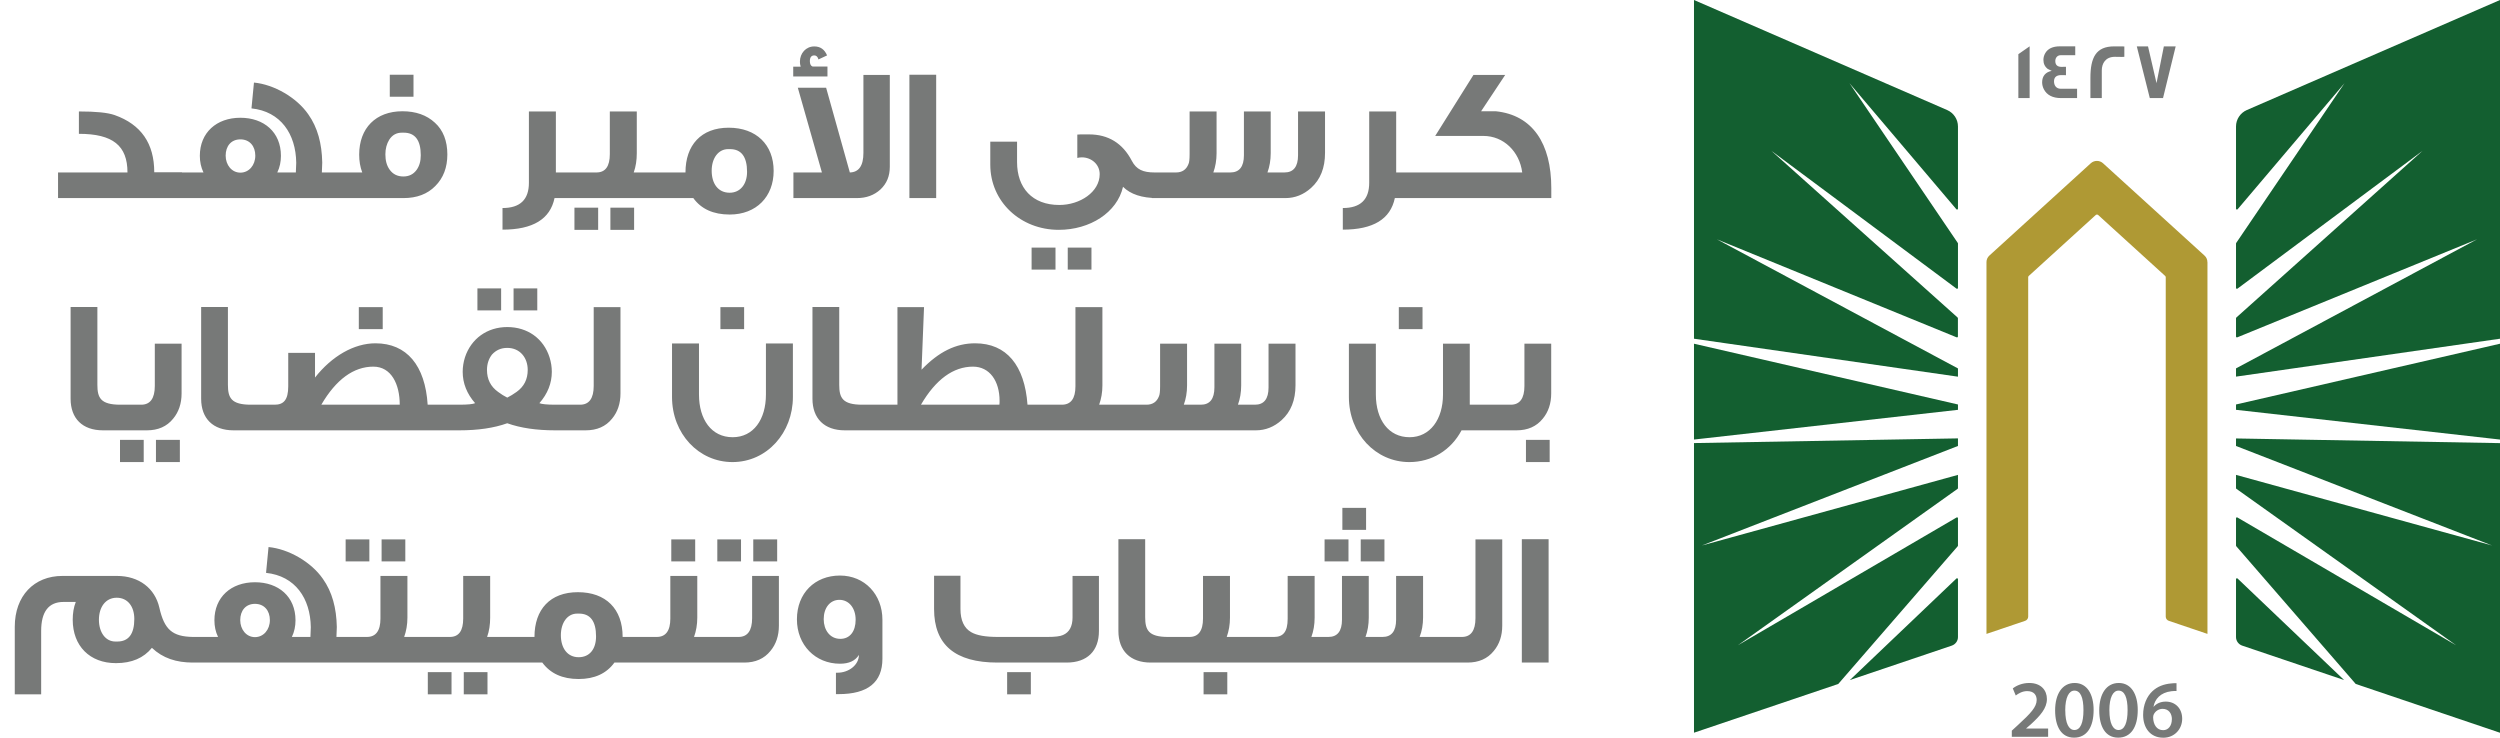<svg width="183" height="54" viewBox="0 0 183 54" fill="none" xmlns="http://www.w3.org/2000/svg">
<path d="M13.321 14.5H4.249V12.624H9.331C9.331 10.664 8.267 9.796 5.775 9.796V8.158C7.007 8.158 7.875 8.242 8.393 8.424C10.325 9.11 11.291 10.496 11.291 12.61H13.321V14.5ZM24.82 14.5H12.878V12.624H14.894C14.712 12.246 14.628 11.84 14.628 11.406C14.628 9.712 15.846 8.62 17.596 8.62C19.318 8.62 20.564 9.67 20.564 11.406C20.564 11.84 20.48 12.246 20.298 12.624H21.656L21.684 11.91C21.656 9.81 20.55 8.158 18.408 7.934L18.59 6.044C20.06 6.184 21.712 7.136 22.566 8.368C23.252 9.334 23.56 10.51 23.588 11.896L23.56 12.624H24.82V14.5ZM18.688 11.392C18.688 10.706 18.282 10.202 17.596 10.202C16.91 10.202 16.518 10.706 16.518 11.392C16.518 12.078 16.966 12.638 17.596 12.638C18.226 12.638 18.688 12.092 18.688 11.392ZM30.268 7.08H28.532V5.47H30.268V7.08ZM32.746 11.308C32.746 12.26 32.452 13.03 31.864 13.618C31.29 14.206 30.506 14.5 29.54 14.5H24.416V12.624H26.516C26.362 12.218 26.292 11.784 26.292 11.322C26.292 9.376 27.51 8.144 29.456 8.144C30.436 8.144 31.234 8.424 31.836 8.984C32.438 9.53 32.746 10.314 32.746 11.308ZM30.8 11.364C30.8 10.258 30.38 9.712 29.554 9.712H29.414C29.022 9.712 28.714 9.88 28.49 10.23C28.308 10.524 28.21 10.888 28.21 11.294C28.21 11.756 28.308 12.12 28.518 12.414C28.756 12.75 29.092 12.918 29.526 12.918C29.932 12.918 30.254 12.764 30.492 12.442C30.702 12.148 30.8 11.798 30.8 11.364ZM42.762 14.5H40.592C40.27 16.04 39.01 16.81 36.784 16.81V15.228C38.072 15.228 38.716 14.612 38.716 13.38V8.158H40.69V12.624H42.762V14.5ZM48.671 14.5H42.371V12.624H43.659C44.317 12.624 44.639 12.176 44.639 11.28V8.158H46.613V11.21C46.613 11.728 46.543 12.19 46.389 12.624H48.671V14.5ZM46.417 16.824H44.681V15.2H46.417V16.824ZM43.785 16.824H42.049V15.2H43.785V16.824ZM56.631 12.512C56.631 14.388 55.371 15.704 53.411 15.704C52.221 15.704 51.325 15.298 50.751 14.5H48.231V12.624H50.177C50.177 10.622 51.325 9.348 53.341 9.348C55.357 9.348 56.631 10.594 56.631 12.512ZM54.685 12.582C54.685 11.476 54.265 10.916 53.439 10.916H53.299C52.585 10.916 52.095 11.574 52.095 12.498C52.095 13.45 52.571 14.108 53.411 14.108C54.181 14.108 54.685 13.492 54.685 12.582ZM65.134 12.204C65.134 12.89 64.91 13.436 64.448 13.87C63.986 14.29 63.412 14.5 62.726 14.5H58.078V12.624H60.164L58.4 6.422H60.472L62.208 12.624C62.866 12.61 63.202 12.134 63.202 11.196V5.484H65.134V12.204ZM60.57 5.596H58.064V4.882H58.61C58.568 4.756 58.554 4.63 58.554 4.518C58.554 3.888 59.002 3.398 59.604 3.398C60.052 3.398 60.36 3.622 60.542 4.056L59.912 4.35C59.856 4.154 59.758 4.056 59.604 4.056C59.394 4.056 59.282 4.196 59.282 4.476C59.282 4.686 59.352 4.826 59.478 4.868H60.57V5.596ZM68.528 14.5H66.568V5.47H68.528V14.5ZM84.823 14.5H84.725C83.591 14.5 82.751 14.22 82.205 13.674C81.771 15.564 79.783 16.824 77.501 16.824C74.701 16.824 72.489 14.766 72.489 12.05V10.37H74.449V11.868C74.449 13.744 75.555 15.004 77.543 15.004C79.055 15.004 80.497 14.052 80.497 12.75C80.497 12.008 79.867 11.518 79.195 11.518C79.083 11.518 78.971 11.532 78.859 11.56V9.852C78.859 9.838 79.139 9.838 79.713 9.838C81.127 9.838 82.177 10.482 82.849 11.77C83.185 12.414 83.675 12.624 84.515 12.624H84.823V14.5ZM79.895 19.736H78.159V18.126H79.895V19.736ZM77.263 19.736H75.513V18.126H77.263V19.736ZM84.322 14.5V12.624H86.085C86.534 12.624 86.841 12.414 86.996 12.008C87.052 11.896 87.079 11.658 87.079 11.28V8.158H89.053V11.21C89.053 11.728 88.969 12.204 88.816 12.624H90.061C90.719 12.624 91.055 12.204 91.055 11.364V8.158H93.016V11.21C93.016 11.728 92.931 12.204 92.778 12.624H94.023C94.681 12.624 95.017 12.204 95.017 11.364V8.158H96.992V11.196C96.992 12.288 96.656 13.142 95.969 13.758C95.424 14.248 94.793 14.5 94.094 14.5H84.322ZM104.272 14.5H102.102C101.78 16.04 100.52 16.81 98.294 16.81V15.228C99.582 15.228 100.226 14.612 100.226 13.38V8.158H102.2V12.624H104.272V14.5ZM113.555 14.5H103.363V12.624H111.427C111.231 11.098 110.069 9.95 108.585 9.95H105.057L107.857 5.484H110.181L108.417 8.144H109.495C112.169 8.424 113.555 10.482 113.555 13.772V14.5Z" fill="#777978"/>
<path d="M9.382 31.5H7.534C6.035 31.5 5.168 30.632 5.168 29.19V22.47H7.128V28.168C7.128 29.12 7.365 29.624 8.807 29.624H9.382V31.5ZM13.292 28.798C13.292 29.54 13.082 30.156 12.676 30.646C12.214 31.22 11.57 31.5 10.758 31.5H9.092V29.624H10.338C10.996 29.624 11.332 29.162 11.332 28.252V25.158H13.292V28.798ZM13.166 33.824H11.416V32.2H13.166V33.824ZM10.52 33.824H8.784V32.2H10.52V33.824ZM18.938 31.5H17.09C15.592 31.5 14.724 30.632 14.724 29.19V22.47H16.684V28.168C16.684 29.12 16.922 29.624 18.364 29.624H18.938V31.5ZM32.831 31.5H18.341V29.624H20.105C20.749 29.624 21.099 29.288 21.099 28.28V25.83H23.059V27.636C24.291 26.068 25.915 25.13 27.483 25.13C29.779 25.13 31.123 26.754 31.305 29.624H32.831V31.5ZM29.261 29.624C29.261 28.126 28.645 26.838 27.329 26.838C25.887 26.838 24.599 27.776 23.521 29.624H29.261ZM28.015 24.094H26.265V22.484H28.015V24.094ZM39.329 22.722H37.593V21.112H39.329V22.722ZM36.683 22.722H34.947V21.112H36.683V22.722ZM41.765 31.5H40.631C39.273 31.5 38.111 31.332 37.131 30.982C36.151 31.332 34.989 31.5 33.631 31.5H32.357V29.624H33.631C34.247 29.624 34.625 29.582 34.779 29.512C34.177 28.826 33.869 28.056 33.869 27.216C33.869 26.866 33.925 26.502 34.037 26.152C34.485 24.794 35.661 23.94 37.131 23.94C38.629 23.94 39.791 24.794 40.225 26.152C40.337 26.502 40.393 26.866 40.393 27.216C40.393 28.056 40.085 28.826 39.483 29.512C39.651 29.582 40.029 29.624 40.631 29.624H41.765V31.5ZM37.817 28.686C38.363 28.294 38.629 27.762 38.629 27.076C38.629 26.194 38.069 25.466 37.131 25.466C36.669 25.466 36.305 25.634 36.011 25.956C35.773 26.264 35.647 26.642 35.647 27.076C35.647 27.762 35.913 28.294 36.459 28.686C36.683 28.854 36.907 28.994 37.131 29.106C37.355 28.994 37.579 28.854 37.817 28.686ZM45.419 28.798C45.419 29.54 45.209 30.156 44.803 30.646C44.341 31.22 43.697 31.5 42.871 31.5H41.023V29.624H42.465C43.123 29.624 43.459 29.162 43.459 28.252V22.484H45.419V28.798ZM54.47 24.094H52.734V22.484H54.47V24.094ZM49.192 25.144H51.166V28.882C51.166 30.702 52.076 32.004 53.63 32.004C55.156 32.004 56.066 30.702 56.066 28.882V25.144H58.04V29.064C58.04 31.668 56.15 33.824 53.616 33.824C51.152 33.824 49.192 31.752 49.192 29.064V25.144ZM63.686 31.5H61.838C60.34 31.5 59.472 30.632 59.472 29.19V22.47H61.432V28.168C61.432 29.12 61.67 29.624 63.112 29.624H63.686V31.5ZM76.739 31.5H63.453V29.624H65.693V22.484H67.639L67.457 27.062C68.717 25.746 69.977 25.13 71.377 25.13C73.687 25.13 75.003 26.754 75.213 29.624H76.739V31.5ZM73.155 29.624C73.169 29.526 73.169 29.442 73.169 29.344C73.169 27.888 72.441 26.838 71.223 26.838C69.781 26.838 68.493 27.776 67.415 29.624H73.155ZM82.754 31.5H76.398V29.624H77.728C78.386 29.624 78.722 29.176 78.722 28.28V22.484H80.696V28.21C80.696 28.728 80.612 29.19 80.458 29.624H82.754V31.5ZM82.161 31.5V29.624H83.925C84.373 29.624 84.681 29.414 84.835 29.008C84.891 28.896 84.919 28.658 84.919 28.28V25.158H86.893V28.21C86.893 28.728 86.809 29.204 86.655 29.624H87.901C88.559 29.624 88.895 29.204 88.895 28.364V25.158H90.855V28.21C90.855 28.728 90.771 29.204 90.617 29.624H91.863C92.521 29.624 92.857 29.204 92.857 28.364V25.158H94.831V28.196C94.831 29.288 94.495 30.142 93.809 30.758C93.263 31.248 92.633 31.5 91.933 31.5H82.161ZM104.129 24.094H102.393V22.484H104.129V24.094ZM109.855 31.5H106.985C106.215 32.956 104.801 33.824 103.163 33.824C100.699 33.824 98.739 31.752 98.739 29.064V25.158H100.713V28.882C100.713 30.73 101.651 32.004 103.177 32.004C104.689 32.004 105.627 30.688 105.627 28.882V25.158H107.587V29.624H109.855V31.5ZM113.548 28.798C113.548 29.54 113.338 30.156 112.932 30.646C112.47 31.22 111.826 31.5 111.014 31.5H109.348V29.624H110.594C111.252 29.624 111.588 29.162 111.588 28.252V25.158H113.548V28.798ZM113.436 33.824H111.7V32.2H113.436V33.824Z" fill="#777978"/>
<path d="M14.213 48.5H14.129C12.897 48.5 11.917 48.178 11.119 47.422C10.517 48.164 9.649 48.542 8.487 48.542C6.569 48.542 5.323 47.282 5.323 45.364C5.323 44.888 5.393 44.454 5.547 44.062H4.651C3.559 44.062 3.013 44.776 3.013 46.19V50.824H1.081V45.882C1.081 43.614 2.495 42.158 4.567 42.158H8.557C10.181 42.158 11.343 43.068 11.665 44.482C12.029 46.092 12.617 46.596 14.115 46.624H14.213V48.5ZM9.831 45.308C9.831 44.37 9.327 43.754 8.543 43.754C7.731 43.754 7.241 44.44 7.241 45.364C7.241 46.302 7.731 46.96 8.445 46.96H8.585C9.411 46.96 9.831 46.414 9.831 45.308ZM25.887 48.5H13.945V46.624H15.961C15.779 46.246 15.695 45.84 15.695 45.406C15.695 43.712 16.913 42.62 18.663 42.62C20.385 42.62 21.631 43.67 21.631 45.406C21.631 45.84 21.547 46.246 21.365 46.624H22.723L22.751 45.91C22.723 43.81 21.617 42.158 19.475 41.934L19.657 40.044C21.127 40.184 22.779 41.136 23.633 42.368C24.319 43.334 24.627 44.51 24.655 45.896L24.627 46.624H25.887V48.5ZM19.755 45.392C19.755 44.706 19.349 44.202 18.663 44.202C17.977 44.202 17.585 44.706 17.585 45.392C17.585 46.078 18.033 46.638 18.663 46.638C19.293 46.638 19.755 46.092 19.755 45.392ZM29.669 41.094H27.933V39.484H29.669V41.094ZM27.037 41.094H25.301V39.484H27.037V41.094ZM31.881 48.5H25.567V46.624H26.855C27.513 46.624 27.849 46.176 27.849 45.28V42.158H29.823V45.21C29.823 45.728 29.739 46.19 29.585 46.624H31.881V48.5ZM37.938 48.5H31.638V46.624H32.926C33.584 46.624 33.906 46.176 33.906 45.28V42.158H35.88V45.21C35.88 45.728 35.81 46.19 35.656 46.624H37.938V48.5ZM35.684 50.824H33.948V49.2H35.684V50.824ZM33.052 50.824H31.316V49.2H33.052V50.824ZM47.215 48.5H44.975C44.401 49.298 43.519 49.704 42.357 49.704C41.167 49.704 40.285 49.298 39.697 48.5H37.555V46.624H39.123C39.123 44.608 40.271 43.348 42.301 43.348C44.345 43.348 45.577 44.566 45.577 46.624H47.215V48.5ZM43.631 46.582C43.631 45.476 43.211 44.916 42.385 44.916H42.245C41.531 44.916 41.055 45.588 41.055 46.498C41.055 47.436 41.531 48.108 42.357 48.108C43.155 48.108 43.631 47.52 43.631 46.582ZM50.888 41.094H49.138V39.484H50.888V41.094ZM53.099 48.5H46.785V46.624H48.074C48.731 46.624 49.068 46.176 49.068 45.28V42.158H51.041V45.21C51.041 45.728 50.958 46.19 50.803 46.624H53.099V48.5ZM56.889 41.094H55.139V39.484H56.889V41.094ZM54.243 41.094H52.507V39.484H54.243V41.094ZM57.015 45.798C57.015 46.54 56.805 47.156 56.399 47.646C55.937 48.22 55.293 48.5 54.481 48.5H52.815V46.624H54.061C54.719 46.624 55.055 46.162 55.055 45.252V42.158H57.015V45.798ZM64.593 48.22C64.593 49.942 63.529 50.81 61.387 50.81H61.191V49.242H61.317C62.101 49.242 62.871 48.696 62.871 47.94C62.605 48.374 62.143 48.584 61.485 48.584C59.679 48.584 58.335 47.212 58.335 45.336C58.335 43.418 59.651 42.13 61.485 42.13C63.291 42.13 64.593 43.516 64.593 45.364V48.22ZM62.633 45.364C62.633 44.51 62.143 43.908 61.443 43.908C60.757 43.908 60.295 44.496 60.295 45.322C60.295 46.106 60.743 46.764 61.513 46.764C62.213 46.764 62.633 46.218 62.633 45.364ZM80.442 46.19C80.442 47.646 79.588 48.5 78.076 48.5H73.008C69.914 48.5 68.374 47.198 68.374 44.58V42.144H70.306V44.58C70.306 45.406 70.572 45.98 71.09 46.274C71.496 46.512 72.14 46.624 73.05 46.624H76.662C77.222 46.624 77.6 46.582 77.81 46.484C78.272 46.288 78.51 45.854 78.51 45.196V42.158H80.442V46.19ZM75.458 50.824H73.722V49.2H75.458V50.824ZM86.081 48.5H84.233C82.735 48.5 81.867 47.632 81.867 46.19V39.47H83.827V45.168C83.827 46.12 84.065 46.624 85.507 46.624H86.081V48.5ZM92.092 48.5H85.778V46.624H87.066C87.724 46.624 88.06 46.176 88.06 45.28V42.158H90.034V45.21C90.034 45.728 89.95 46.19 89.796 46.624H92.092V48.5ZM89.838 50.824H88.102V49.2H89.838V50.824ZM106.199 48.5H91.499V46.624H93.263C93.907 46.624 94.257 46.274 94.257 45.294V42.158H96.231V45.21C96.231 45.728 96.147 46.204 95.993 46.624H97.239C97.897 46.624 98.233 46.204 98.233 45.364V42.158H100.193V45.21C100.193 45.728 100.109 46.204 99.955 46.624H101.201C101.859 46.624 102.195 46.204 102.195 45.364V42.158H104.169V45.196C104.169 45.714 104.085 46.19 103.917 46.624H106.199V48.5ZM98.709 41.094H96.959V39.484H98.709V41.094ZM99.997 38.784H98.261V37.174H99.997V38.784ZM101.341 41.094H99.605V39.484H101.341V41.094ZM109.964 45.798C109.964 46.54 109.754 47.156 109.348 47.646C108.886 48.22 108.242 48.5 107.416 48.5H105.568V46.624H107.01C107.668 46.624 108.004 46.162 108.004 45.252V39.484H109.964V45.798ZM113.358 48.5H111.398V39.47H113.358V48.5Z" fill="#777978"/>
<path d="M143.323 32.645L124.577 39.93L143.323 34.761V35.73C143.323 35.751 143.311 35.771 143.295 35.783L127.213 47.234L143.222 37.879C143.266 37.855 143.323 37.882 143.323 37.935V39.938C143.323 39.938 143.32 39.97 143.308 39.982L134.561 50.066L124 53.634V32.433L143.323 32.09V32.645ZM143.21 42.348C143.251 42.307 143.323 42.335 143.323 42.395V46.635C143.323 46.916 143.14 47.166 142.872 47.259L135.41 49.78L143.21 42.348ZM143.323 29.608V29.999L124 32.175V25.16L143.323 29.608ZM142.535 8.057C143.011 8.266 143.323 8.737 143.323 9.256V15.277C143.323 15.337 143.247 15.365 143.206 15.317L135.382 6.09L143.312 17.787C143.313 17.79 143.323 17.812 143.323 17.823V21.077C143.323 21.129 143.262 21.161 143.218 21.129L129.66 11.037L143.3 23.245C143.302 23.248 143.319 23.274 143.319 23.293V24.633C143.319 24.681 143.271 24.709 143.227 24.693L125.676 17.518L143.323 26.97V27.573L124 24.794V0L142.535 8.057Z" fill="#135F30"/>
<path d="M161.586 19.186V46.402L158.756 45.444C158.622 45.4 158.532 45.275 158.532 45.135V20.293C158.532 20.256 158.516 20.22 158.487 20.196L153.587 15.739C153.538 15.695 153.457 15.695 153.408 15.739L148.508 20.196C148.48 20.22 148.464 20.256 148.464 20.293V45.135C148.464 45.275 148.374 45.4 148.24 45.444L145.41 46.402V19.186C145.41 19.001 145.487 18.828 145.625 18.704L153.046 11.95C153.299 11.721 153.689 11.721 153.941 11.95L161.366 18.704C161.505 18.828 161.582 19.001 161.582 19.186H161.586Z" fill="#AF9934"/>
<path d="M183 32.437V53.638L172.44 50.066L163.693 39.982C163.681 39.97 163.676 39.938 163.676 39.938V37.935C163.676 37.882 163.733 37.855 163.778 37.879L179.788 47.234L163.705 35.783C163.688 35.771 163.676 35.751 163.676 35.73V34.761L182.422 39.93L163.676 32.645V32.095L183 32.437ZM163.791 42.348L171.589 49.78L164.127 47.259C163.859 47.166 163.676 46.916 163.676 46.635V42.395C163.676 42.335 163.75 42.307 163.791 42.348ZM183 32.175L163.676 29.999V29.608L183 25.16V32.175ZM183 24.794L163.676 27.569V26.966L181.325 17.514L163.77 24.693C163.725 24.709 163.676 24.681 163.676 24.633V23.293C163.677 23.273 163.697 23.245 163.697 23.245L177.335 11.037L163.782 21.129C163.737 21.161 163.676 21.129 163.676 21.077V17.823C163.676 17.812 163.686 17.79 163.688 17.787L171.618 6.09L163.794 15.317C163.754 15.366 163.677 15.337 163.676 15.277V9.256C163.676 8.737 163.99 8.266 164.465 8.057L183 0V24.794Z" fill="#135F30"/>
<path d="M159.321 50.01V50.581C159.213 50.578 159.097 50.581 158.95 50.597C158.129 50.694 157.735 51.188 157.637 51.727H157.654C157.845 51.51 158.142 51.357 158.536 51.357C159.211 51.357 159.736 51.833 159.736 52.617C159.735 53.357 159.186 54.001 158.353 54.001C157.401 54 156.877 53.288 156.877 52.331C156.877 51.587 157.149 50.979 157.556 50.597C157.914 50.259 158.389 50.07 158.947 50.026C159.109 50.006 159.231 50.006 159.321 50.01ZM151.866 49.994C152.781 49.994 153.253 50.83 153.253 51.968C153.253 53.215 152.761 53.996 151.822 53.996C150.882 53.995 150.439 53.183 150.435 52.004C150.435 50.802 150.952 49.994 151.866 49.994ZM155.096 49.994C156.011 49.994 156.483 50.83 156.483 51.968C156.483 53.215 155.99 53.995 155.051 53.996C154.112 53.996 153.668 53.183 153.664 52.004C153.664 50.802 154.181 49.994 155.096 49.994ZM148.541 49.994C149.407 49.994 149.834 50.533 149.834 51.169C149.834 51.848 149.342 52.395 148.655 53.023L148.317 53.316V53.329H149.923V53.936H147.272L147.264 53.931V53.485L147.728 53.059C148.647 52.218 149.081 51.752 149.085 51.241C149.085 50.891 148.898 50.589 148.386 50.589C148.041 50.589 147.748 50.762 147.553 50.911L147.337 50.392C147.618 50.171 148.045 49.994 148.541 49.994ZM158.3 51.888C158.019 51.888 157.771 52.057 157.657 52.291C157.629 52.347 157.609 52.419 157.609 52.52C157.621 53.031 157.865 53.449 158.345 53.449C158.727 53.449 158.979 53.119 158.979 52.653L158.984 52.657C158.984 52.21 158.735 51.888 158.3 51.888ZM151.846 50.553C151.452 50.553 151.175 51.035 151.175 52.001L151.179 52.004C151.179 52.95 151.439 53.437 151.846 53.437C152.285 53.437 152.509 52.914 152.509 51.985C152.509 51.056 152.293 50.553 151.846 50.553ZM155.075 50.553C154.681 50.553 154.405 51.035 154.405 52.001L154.408 52.004C154.408 52.95 154.669 53.437 155.075 53.437C155.514 53.437 155.739 52.914 155.739 51.985C155.739 51.056 155.523 50.553 155.075 50.553ZM159.329 50.581L159.321 50.585V50.581C159.323 50.582 159.327 50.581 159.329 50.581Z" fill="#777978"/>
<path d="M148.569 7.18H147.744V3.966L148.569 3.391V7.18ZM151.908 4.042H150.834C150.603 4.042 150.448 4.232 150.448 4.465C150.448 4.754 150.603 4.895 150.904 4.895C150.921 4.895 150.973 4.895 151.07 4.891H151.229V5.507C151.229 5.507 151.164 5.506 151.062 5.498H150.883C150.534 5.498 150.354 5.651 150.354 5.957C150.354 6.263 150.525 6.496 150.842 6.496H152.042V7.172L152.038 7.18H150.875C150.257 7.18 149.833 6.963 149.61 6.532C149.529 6.375 149.484 6.202 149.484 6.021C149.484 5.575 149.733 5.273 150.188 5.188C150.123 5.164 150.025 5.116 149.903 5.052C149.683 4.887 149.578 4.665 149.578 4.38C149.578 4.203 149.627 4.038 149.716 3.886C149.911 3.556 150.269 3.391 150.786 3.391H151.908V4.042ZM154.758 3.395C155.226 3.395 155.47 3.394 155.502 3.402V4.159H155.499C155.499 4.159 155.437 4.167 155.328 4.167C155.21 4.167 155.035 4.159 154.807 4.159C154.116 4.159 153.851 4.653 153.851 5.156V7.18H153.018V5.703C153.018 4.203 153.429 3.395 154.758 3.395ZM157.857 6.086L158.394 3.395H159.26L158.333 7.18H157.365L156.414 3.395H157.235L157.857 6.086Z" fill="#777978"/>
</svg>
